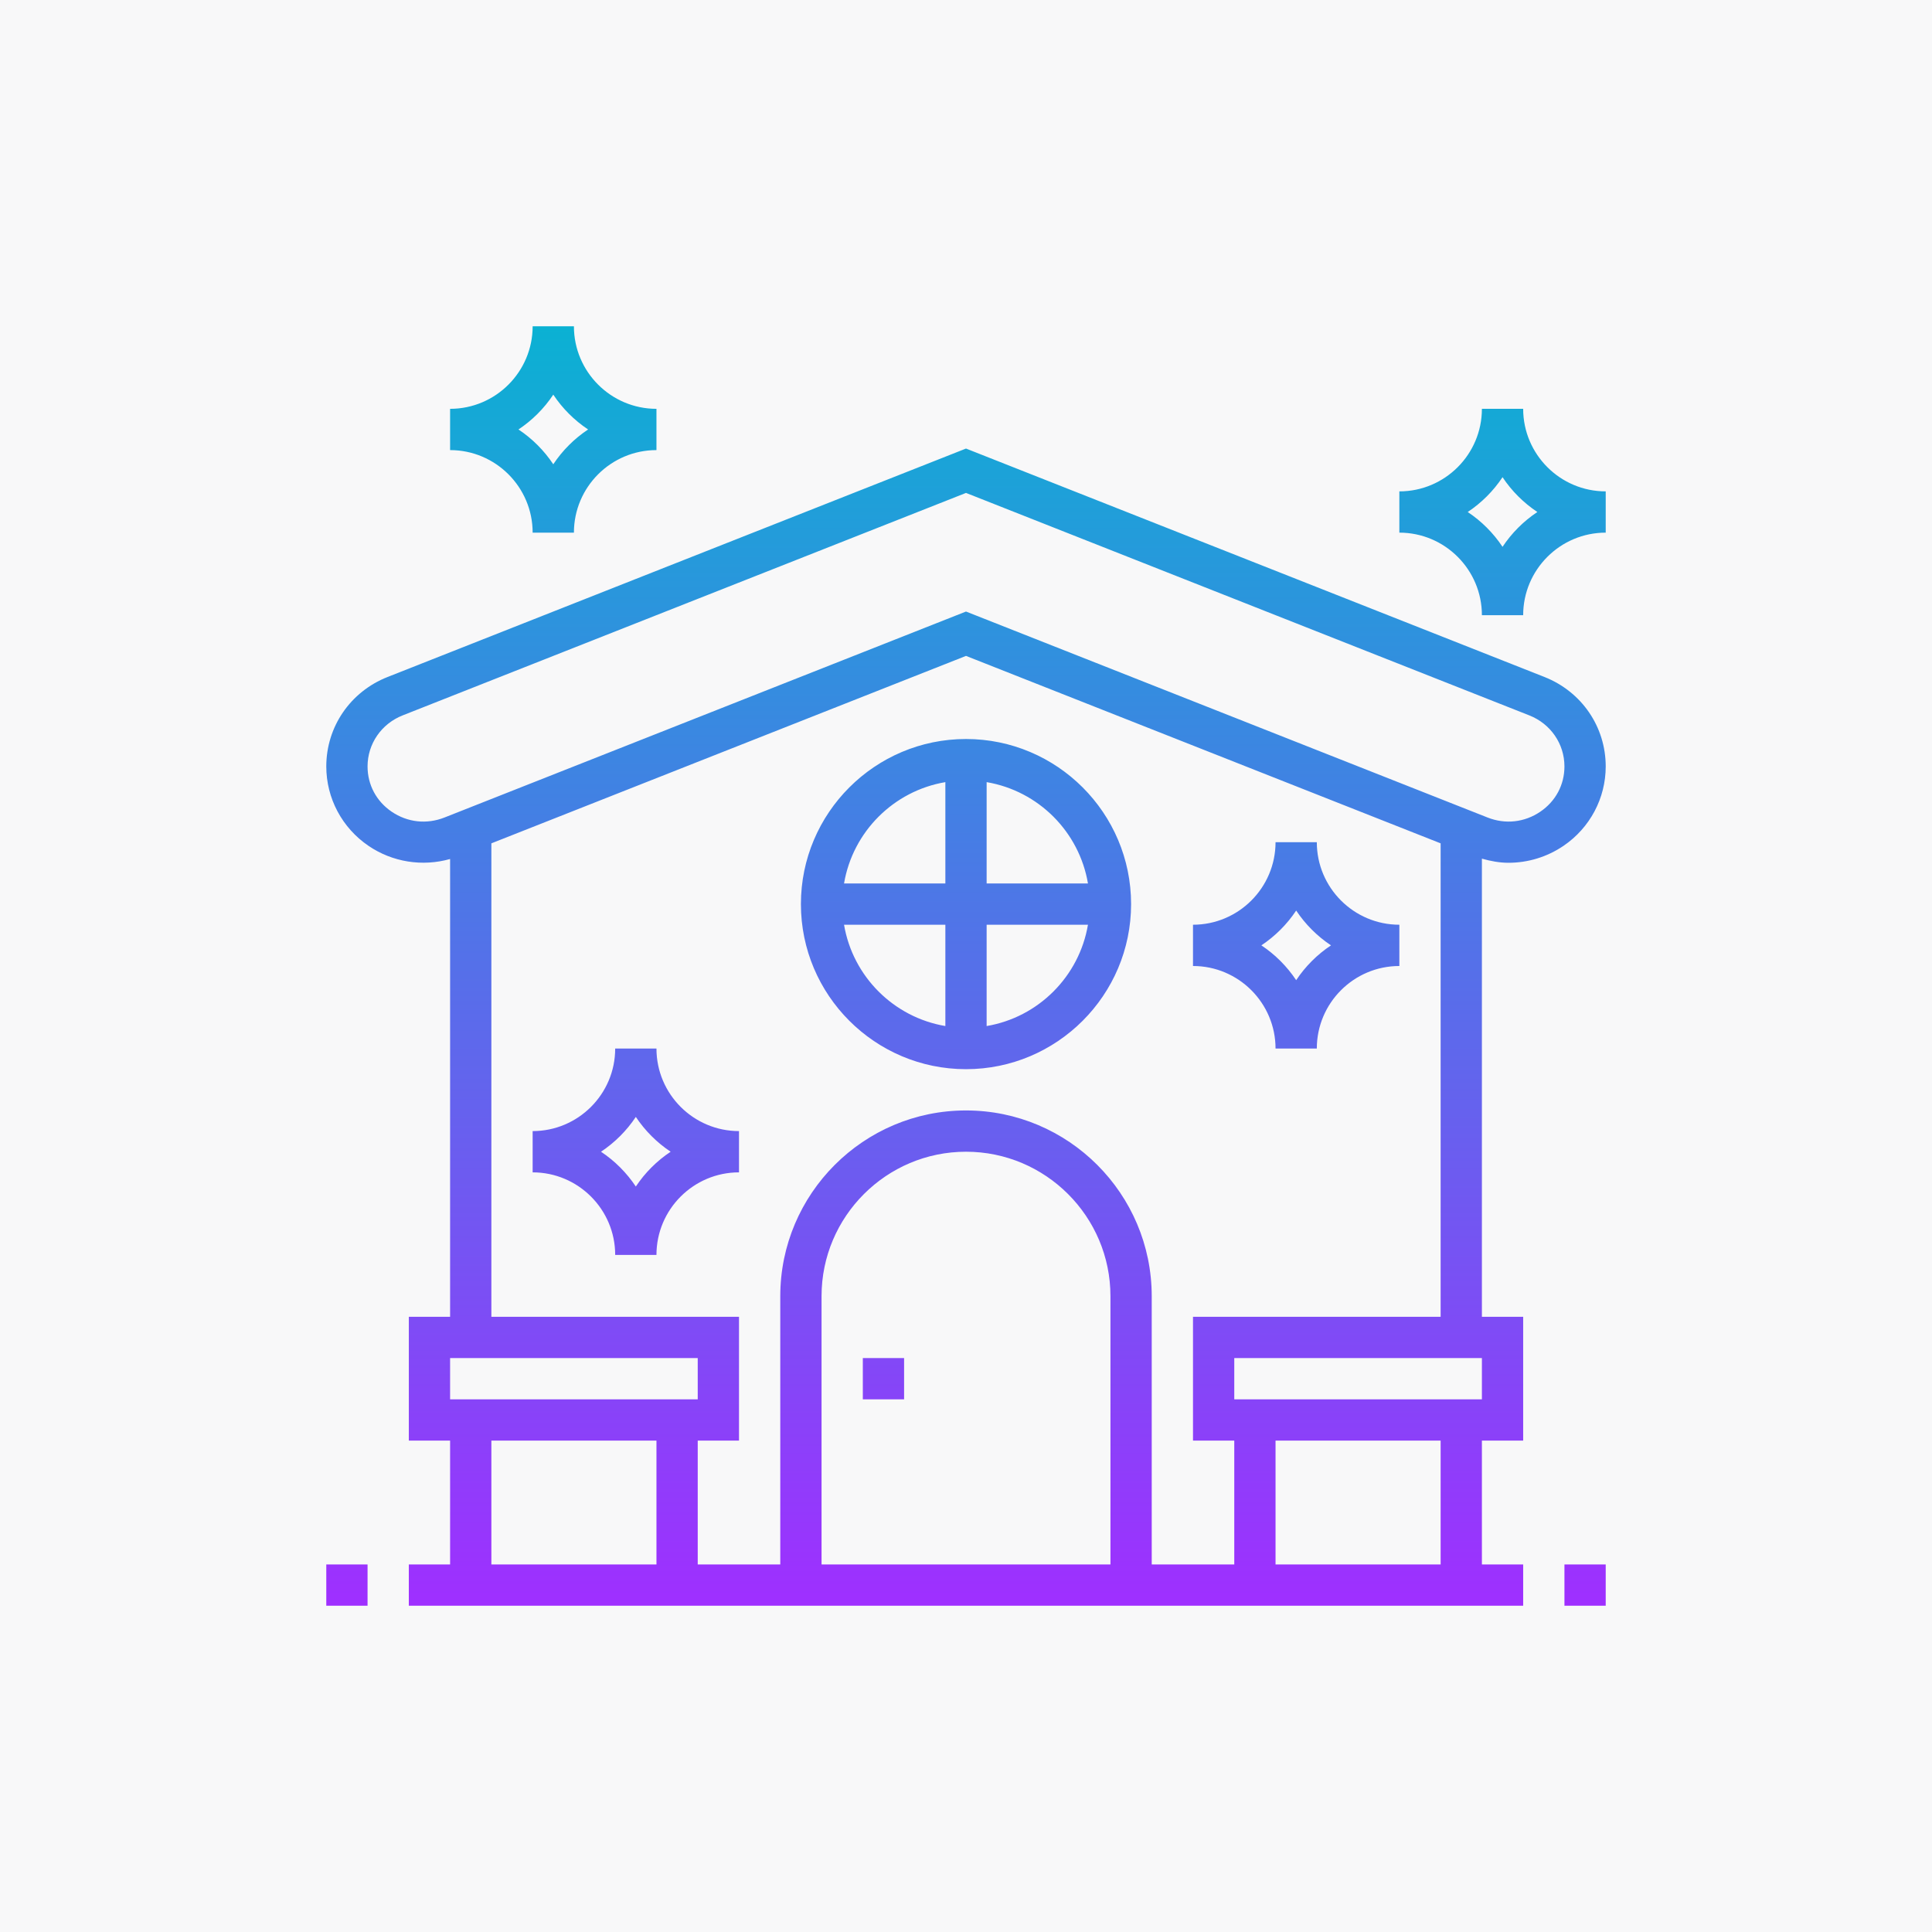 <svg width="1024" height="1024" viewBox="0 0 1024 1024" fill="none" xmlns="http://www.w3.org/2000/svg">
<rect x="0" y="0" width="1024" height="1024" fill="#333333" stroke="none"/>
<g clip-path="url(#clip0_37_1626)">
<path d="M0 0C337.92 0 675.84 0 1024 0C1024 337.92 1024 675.84 1024 1024C686.08 1024 348.16 1024 0 1024C0 686.08 0 348.16 0 0Z" fill="#F8F8F9"/>
<path d="M194.812 851.062H172.938V829.188H194.812V851.062ZM829.188 851.062H851.062V829.188H829.188V851.062ZM851.062 406.234C851.062 423.056 842.706 438.784 828.706 448.3C819.967 454.239 809.795 457.291 799.525 457.291C794.789 457.291 790.075 456.416 785.438 455.103V697.938H807.312V763.562H785.438V829.188H807.312V851.062H610.438H413.562H216.688V829.188H238.562V763.562H216.688V697.938H238.562V455.289C223.873 459.434 208.047 456.984 195.294 448.3C181.294 438.773 172.938 423.056 172.938 406.234C172.938 385.223 185.68 366.608 205.4 358.831L512 237.742L818.6 358.82C838.32 366.608 851.062 385.212 851.062 406.234ZM238.562 741.688H369.812V719.812H238.562V741.688ZM260.438 829.188H347.938V763.562H260.438V829.188ZM588.562 829.188V687C588.562 644.781 554.208 610.438 512 610.438C469.792 610.438 435.438 644.781 435.438 687V829.188H588.562ZM763.562 763.562H676.062V829.188H763.562V763.562ZM785.438 719.812H654.188V741.688H785.438V719.812ZM763.562 697.938V446.987L512 347.642L260.438 446.987V697.938H391.688V763.562H369.812V829.188H413.562V687C413.562 632.728 457.717 588.562 512 588.562C566.283 588.562 610.438 632.728 610.438 687V829.188H654.188V763.562H632.312V697.938H763.562ZM829.188 406.234C829.188 394.258 821.881 383.638 810.572 379.175L512 261.258L213.428 379.164C202.119 383.637 194.812 394.258 194.812 406.234C194.812 415.947 199.472 424.697 207.598 430.22C215.944 435.886 226.127 437.023 235.566 433.305L512 324.127L788.434 433.294C797.862 437.023 808.056 435.886 816.402 430.209C824.528 424.686 829.188 415.947 829.188 406.234ZM457.312 741.688H479.188V719.812H457.312V741.688ZM599.5 479.188C599.5 527.433 560.245 566.688 512 566.688C463.755 566.688 424.5 527.433 424.5 479.188C424.5 430.942 463.755 391.688 512 391.688C560.245 391.688 599.5 430.942 599.5 479.188ZM522.938 414.547V468.25H576.641C572.003 440.83 550.358 419.184 522.938 414.547ZM447.359 468.25H501.062V414.547C473.642 419.184 451.997 440.83 447.359 468.25ZM501.062 543.828V490.125H447.359C451.997 517.545 473.642 539.191 501.062 543.828ZM576.641 490.125H522.938V543.828C550.358 539.191 572.003 517.545 576.641 490.125ZM741.688 490.125V512C717.559 512 697.938 531.622 697.938 555.75H676.062C676.062 531.622 656.441 512 632.312 512V490.125C656.441 490.125 676.062 470.503 676.062 446.375H697.938C697.938 470.503 717.559 490.125 741.688 490.125ZM705.452 501.062C698.145 496.206 691.867 489.917 687 482.611C682.144 489.917 675.855 496.195 668.548 501.062C675.855 505.919 682.133 512.208 687 519.514C691.856 512.208 698.145 505.919 705.452 501.062ZM851.062 260.438V282.312C826.934 282.312 807.312 301.934 807.312 326.062H785.438C785.438 301.934 765.816 282.312 741.688 282.312V260.438C765.816 260.438 785.438 240.816 785.438 216.688H807.312C807.312 240.816 826.934 260.438 851.062 260.438ZM814.827 271.375C807.52 266.519 801.231 260.23 796.375 252.923C791.519 260.23 785.23 266.519 777.923 271.375C785.23 276.231 791.508 282.52 796.375 289.827C801.231 282.52 807.52 276.231 814.827 271.375ZM391.688 599.5V621.375C367.559 621.375 347.938 640.997 347.938 665.125H326.062C326.062 640.997 306.441 621.375 282.312 621.375V599.5C306.441 599.5 326.062 579.878 326.062 555.75H347.938C347.938 579.878 367.559 599.5 391.688 599.5ZM355.452 610.438C348.145 605.581 341.867 599.292 337 591.986C332.144 599.292 325.855 605.57 318.548 610.438C325.855 615.294 332.133 621.583 337 628.889C341.856 621.583 348.145 615.294 355.452 610.438ZM238.562 238.562V216.688C262.691 216.688 282.312 197.066 282.312 172.938H304.188C304.188 197.066 323.809 216.688 347.938 216.688V238.562C323.809 238.562 304.188 258.184 304.188 282.312H282.312C282.312 258.184 262.691 238.562 238.562 238.562ZM274.798 227.625C282.105 232.481 288.394 238.77 293.25 246.077C298.106 238.77 304.395 232.481 311.702 227.625C304.395 222.769 298.106 216.48 293.25 209.173C288.394 216.48 282.105 222.769 274.798 227.625Z" fill="url(#paint0_linear_37_1626)"/>
</g>
<defs>
<linearGradient id="paint0_linear_37_1626" x1="512" y1="851.062" x2="512" y2="172.938" gradientUnits="userSpaceOnUse">
<stop stop-color="#9F2FFF"/>
<stop offset="1" stop-color="#0BB1D3"/>
</linearGradient>
<clipPath id="clip0_37_1626">
<rect width="1024" height="1024" fill="white"/>
</clipPath>
</defs>
</svg>
